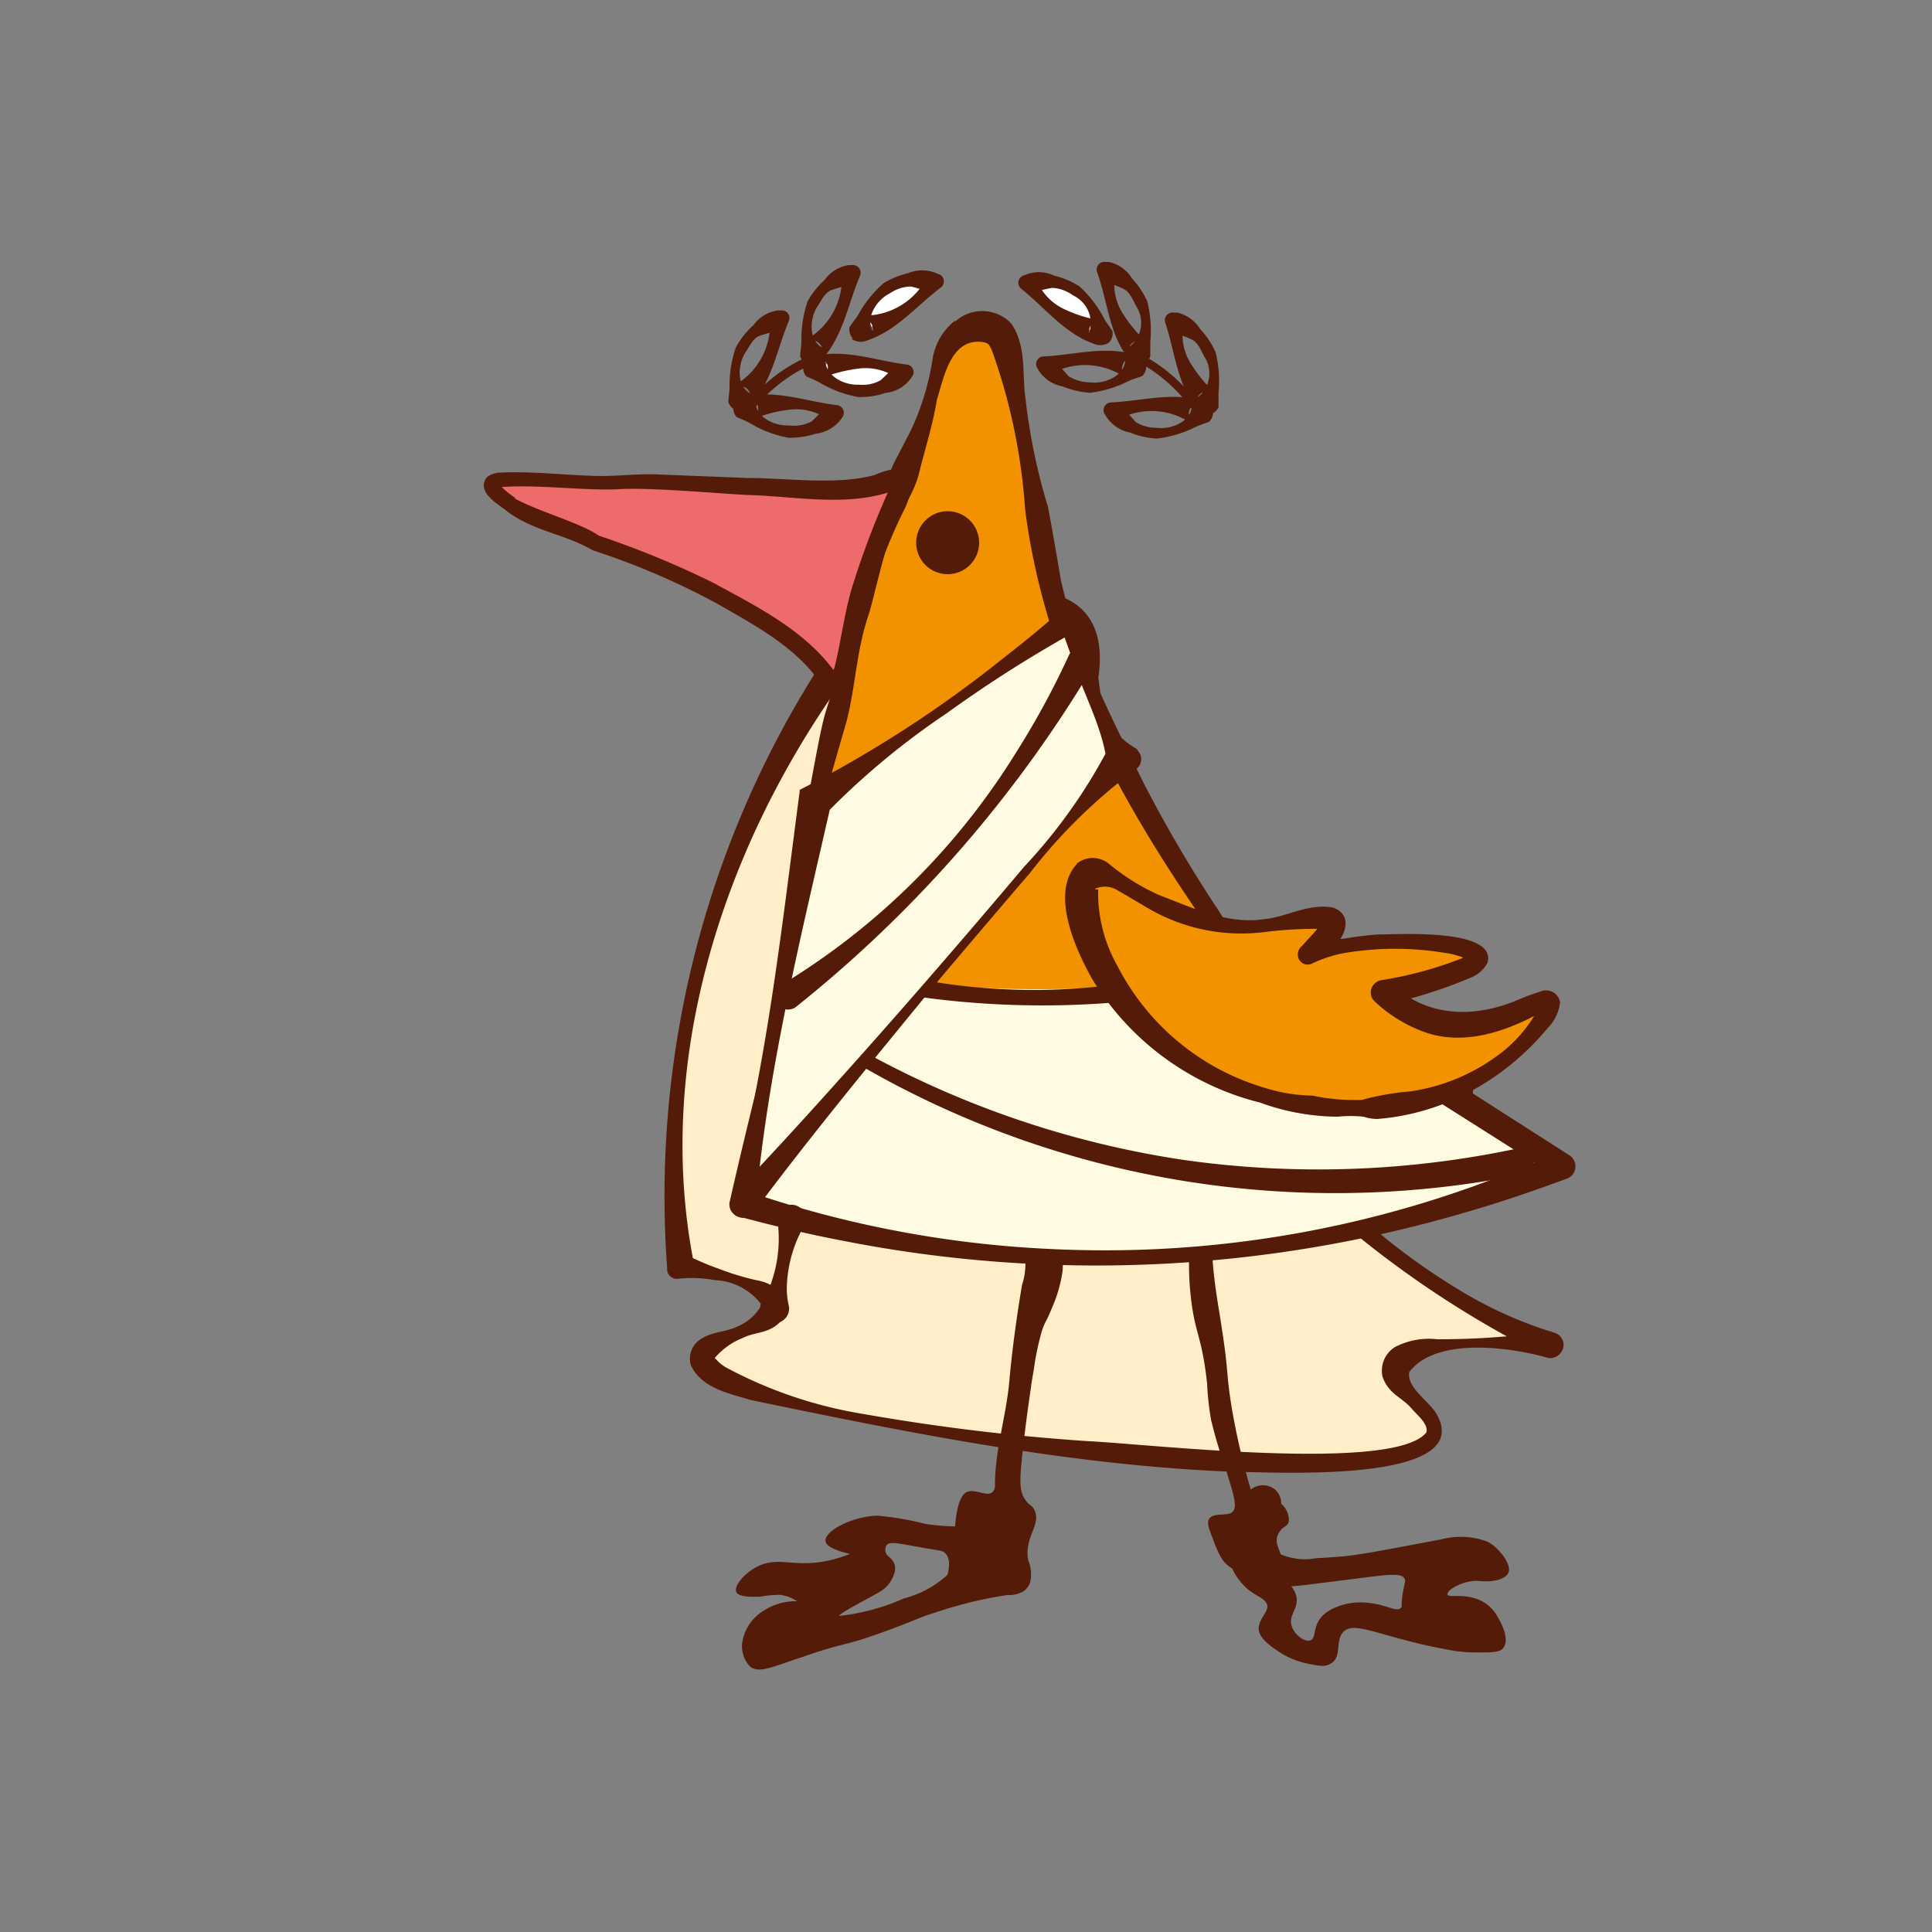 <?xml version="1.0" encoding="UTF-8"?> <svg xmlns="http://www.w3.org/2000/svg" id="Слой_1" data-name="Слой 1" viewBox="0 0 100 100"><rect x="0" y="0" width="100" height="100" fill="#808080" stroke="none"/><defs><style>.cls-1{fill:#ffeec8;}.cls-2{fill:#531b08;}.cls-3{fill:#f39200;}.cls-4{fill:#ed6b6a;}.cls-5{fill:#fff;}.cls-6{fill:#fffbe2;}</style></defs><path class="cls-1" d="M42.63,35.38c5.92-3.77,11-5.08,12.83-3.41.4.37.92,1.16.67,3,.86,6.33,4,22.49,18.27,31.66a37.87,37.87,0,0,0,5.74,3c-4.09-.24-7.53-.08-8,1.14s2.27,2.34,2,3.49c-.65,2.41-13.58,1.29-17.23.93-9.67-.94-20.7-3-20.62-4.87.05-1.1,3.77-1.53,3.72-2.71,0-.86-2.12-1.54-4.79-2.07a42.85,42.85,0,0,1-.3-7A46.08,46.08,0,0,1,42.63,35.38Z"></path><path class="cls-2" d="M42.15,34.9a30.45,30.45,0,0,1,8-3.83c3.45-1.07,7.38-.64,6.7,4C58.36,47.21,64,59.75,75.45,66.72a21.5,21.5,0,0,0,5,2.26.66.66,0,0,1,.45.83.71.71,0,0,1-.76.48c-2-.58-5.83-1.09-7.2.73-.12.83,1,1.47,1.41,2.16,2.13,3.68-8.66,3-10.51,3-8.43-.33-16.72-2-25-3.72-1.09-.34-2.51-.59-3.08-1.79a1.2,1.2,0,0,1,.39-1.27c.64-.49,1.33-.42,2-.73a2.59,2.59,0,0,0,1.24-1.07s0,0,0,0,0,0,0,0a.49.49,0,0,0,0-.1A3.16,3.16,0,0,0,37,66.26a6.55,6.55,0,0,0-1.93-.07.5.5,0,0,1-.54-.47h0v-.1A50.91,50.91,0,0,1,42.15,34.9Zm1,1c-5.87,8.47-9.28,19.28-7.22,29.57l-.54-.59a13.48,13.48,0,0,0,1.84.8,13.72,13.72,0,0,0,1.91.58,2.59,2.59,0,0,1,1.07.44,1.18,1.18,0,0,1,.24,1.65c-.64.71-1.33.56-2,.9a3.69,3.69,0,0,0-1.42,1c-.06.07,0,.11,0,.07s0,0,0,0,0,0,0,0a2.12,2.12,0,0,0,.55.46,22.73,22.73,0,0,0,7.18,2.42,108.18,108.18,0,0,0,11.49,1.39c3.11.14,15.93,1.65,17.58-.45.11-.41-.42-.85-.72-1.18-.51-.64-1.22-.76-1.55-1.7a1.45,1.45,0,0,1,.63-1.53,3.82,3.82,0,0,1,2.21-.41,40.23,40.23,0,0,0,5.89-.42s-.31,1.31-.31,1.31a52.29,52.29,0,0,1-9.41-6C61.79,57,57.09,46,55.45,35c.29-2.47-.48-3.27-3-3.05-3.37.43-6.46,2.17-9.34,3.89Z"></path><path class="cls-3" d="M49.74,17.23A2,2,0,0,1,51.36,17c.78.32.87,1.34,1.39,4.36.29,1.67.63,3.34.93,5,0,0,.22,1.25.59,3.28.6,3.26,3,9.45,7.76,16.75,3.71,5.63,5.62,8.46,8.48,9.06,2,.41,4.71.07,4.93.95.11.4-.4.67-1.45,2.05-1.32,1.74-1.11,2.12-1.81,2.69-1.13.93-1.91,0-4.64.64-2.54.61-3.33,1.47-5.37,1.37L60.06,63c-1.76-.13-2.07-.14-2.38-.15-1.13,0-1.28.06-2.26,0A19.38,19.38,0,0,1,53,62.67c-2.34-.31-2.46-.54-4.27-.79a49.67,49.67,0,0,0-5.13-.43,4.3,4.3,0,0,1-1.56-.2,3.89,3.89,0,0,1-2.47-2.41c-.36-1.36.72-1.87,1.1-4.82,0-.29,0-.23.12-1.91,0,0,.11-1.77.31-4.59.1-1.47.43-3.44,2.36-11.14,1.53-6.11,2.34-9,3.22-11.5.74-2.13.75-1.79,1.17-3.17C48.62,19.19,48.64,17.89,49.74,17.23Z"></path><path class="cls-2" d="M49.41,16.67a2.08,2.08,0,0,1,2.92.06c.83,1.19.56,2.66.75,3.9a31,31,0,0,0,1.17,5.63c.23,1.25.45,2.51.66,3.76.83,3.7,2.62,7.11,4.28,10.5a69.23,69.23,0,0,0,3.87,6.59,39.13,39.13,0,0,0,4.59,6,6,6,0,0,0,3,1.7c1.25.23,2.5.13,3.81.29s2.4,1,1.38,2.31l-.64.75a13.15,13.15,0,0,0-1.75,2.12,3.14,3.14,0,0,1-2.69,1.9,12.83,12.83,0,0,0-2.71.19c-1.91.33-3.69,1.52-5.7,1.41a51.91,51.91,0,0,0-6.7-.32c-3.57,0-6.93-1.36-10.5-1.41-1.36-.08-2.82.3-4.07-.46A4.27,4.27,0,0,1,38.87,59c-.36-1.14.64-2.08.92-3.08a34.29,34.29,0,0,0,.64-5.58,47.27,47.27,0,0,1,1.11-7.67c.32-1.3.8-4.41,1.15-5.66s.91-2.42,1.19-3.67.69-2.62,1-3.72c.17-.62.38-1.23.54-1.85.38-1.23.3-2.62.85-3.8l.89-1.72a13.5,13.5,0,0,0,1.11-3.66,3.14,3.14,0,0,1,1.17-2Zm.67,1.12c-1,.42-1.28,1.92-1.59,2.92-.2,1.25-.62,2.56-.92,3.78S46.38,26.76,46,28c-.34,1-.7,2.63-1,3.69-.69,2-.69,3.71-1.18,5.64-1.25,4.31-2.51,8.57-2.44,13.09-.06,1.18-.1,2.7-.22,3.89-.19,1.68-1.7,3.44-.58,5a3.74,3.74,0,0,0,2.69,1.51l1.94.18c1.29.12,2.57.22,3.87.38,1.83.31,3.78.71,5.63.85,1.27.18,2.58-.06,3.83.08s2.76.18,3.83.21c1.91,0,3.42-1.18,5.39-1.5a9,9,0,0,1,2.07-.15A6.41,6.41,0,0,0,71.5,61c.53-.2.74-.61,1-1.18A14.35,14.35,0,0,1,74,57.19l.62-.71c.09-.09.09-.19.06,0s.06.24.09.25a1.85,1.85,0,0,0-.57-.18c-1.16-.18-2.5-.18-3.84-.47-4-1.1-5.86-5.36-8.1-8.46-4.43-6.42-8.18-13.3-9.2-21.25a30.42,30.42,0,0,0-1.72-8.24c-.14-.27-.16-.36-.4-.41a1.53,1.53,0,0,0-.89.08Z"></path><path class="cls-4" d="M26.43,26.12c-.3-.21-1.1-.76-1-1.07s.82-.25,2.29-.2l1.66.08,1,0,.92,0c.65,0,1.12,0,1.31,0a23.47,23.47,0,0,1,3.1.08c4.79.3,5.7.32,6.44.32a10.39,10.39,0,0,0,3.31-.28c.49-.16.81-.34,1-.19.41.33-.49,1.85-1.2,3.59-1.54,3.82-1.31,6.75-2.08,6.78-.42,0-.53-.78-2-2-.08-.06-.29-.23-.7-.51a36.65,36.65,0,0,0-4-2.37,41.57,41.57,0,0,0-5.56-2.28h0A19.08,19.08,0,0,0,28,26.87,6,6,0,0,1,26.43,26.12Z"></path><path class="cls-2" d="M26.21,26.43c-.49-.37-1.59-1-1-1.74a1.21,1.21,0,0,1,.73-.23c1.6-.07,3.17.12,4.75.17,1.14.05,2.24-.13,3.42-.07l4.56.18c2.06,0,4.65.39,6.62-.16a3.81,3.81,0,0,1,1-.3c1.11,0,.88,1.34.56,2a28.86,28.86,0,0,0-2.28,6.33,9.94,9.94,0,0,1-.79,2.81.82.82,0,0,1-1.31-.07c-1.3-1.86-3.32-2.94-5.25-4.05a38.37,38.37,0,0,0-6.55-2.82c-1.43-.85-3.14-1-4.48-2.06Zm.43-.63c1.26.69,3.45,1.28,4.34,1.92a47.87,47.87,0,0,1,5.91,2.43c2.26,1.23,4.76,2.47,6.3,4.6.16.16,0,0-.09.08s0-.09.08-.23c.36-1.38.53-3,1-4.44A43.35,43.35,0,0,1,46,25.39c.05-.13,0-.31.07-.16s.23.18.26.17l-.1,0c-2.36.86-5.11.28-7.54.22-1.61-.08-5.24-.42-6.82-.29-2,.05-4.08-.27-6.09-.11,0,0,0,0,0,0a.28.28,0,0,0,.06-.15,4,4,0,0,0,.83.7Z"></path><path class="cls-2" d="M51.27,62.88a2.57,2.57,0,0,1,1.42.94,3.49,3.49,0,0,1,.21,2.69s-.44,2.5-.66,5c-.16,1.79-.74,3.54-.74,5.33a.5.5,0,0,1-.12.38c-.28.28-.87-.17-1.32,0s-.6,1.27-.63,1.9-.14,2.79.91,3.3c.17.09.08,0,1.52.1A1.52,1.52,0,0,0,53,82.35a1,1,0,0,0,.32-.45,1.82,1.82,0,0,0-.09-1.11c-.27-1.21.74-1.91.28-2.69-.13-.21-.19-.15-.38-.39-.4-.49-.36-1.09-.2-2.56.12-1.1.25-2.11.44-3.39,0-.06.06-.41.14-.88a14.29,14.29,0,0,1,.42-2c.17-.51.19-.37.53-1.21A7.07,7.07,0,0,0,55,65.77c.09-1-.35-1.33-.11-1.68s1.16,0,3,0c2.24,0,2.81-.27,3.32.21s.23.84.4,2.57c.2,2.14.6,2.21.87,4.75a14.56,14.56,0,0,0,.21,1.9,27.26,27.26,0,0,0,.79,2.63c.45,1.44.55,1.87.31,2.11s-1,0-1.21.37c-.08.13-.08.31.11.79.37,1,.56,1.45,1.05,1.74.91.54,2.33.17,2.53-.42.14-.41-.34-.75-.14-1.26s.5-.4.58-.74a1.11,1.11,0,0,0-.39-.9A1,1,0,0,0,66,77.1a1,1,0,0,0-1.26,0,36.27,36.27,0,0,1-1-4.32c-.28-1.74-.14-1.69-.48-3.9-.22-1.48-.42-2.39-.52-4-.05-.73-.06-1.33-.06-1.73Z"></path><path class="cls-2" d="M52.41,82.52l-1.89-1.37c-.11-1-.27-1.17-.4-1.19s-.43.85-1.15,1.62a5.33,5.33,0,0,1-2.17,1.15,11.32,11.32,0,0,1-3.36.91c0-.08.39-.31,1.23-.77s1.1-.56,1.37-.93c.08-.12.41-.61.25-1s-.41-.33-.46-.66a.41.41,0,0,1,.05-.29c.16-.24.66-.09,2,.14.81.14.94.13,1.06.28.5.54-.17,1.82-.27,2a2.23,2.23,0,0,0,1.83-1.54A2.32,2.32,0,0,0,50.12,79a11.73,11.73,0,0,1-2.21-.12,15,15,0,0,0-2.53-.43c-1.34.06-2.7.81-2.65,1.3,0,.18.23.44,1.26.68a6.76,6.76,0,0,1-1.13.35c-1.78.38-2.58-.26-3.69.32-.67.35-1.19,1-1.06,1.3s1,.25,1.26.24a6,6,0,0,1,1-.09,2,2,0,0,1,.89.33,3,3,0,0,0-1.7.47A2.35,2.35,0,0,0,38.42,85a1.53,1.53,0,0,0,.4,1.26c.48.38,1.18,0,2.76-.51,2.29-.8,1.9-.46,4.31-1.34,1.59-.58,1.66-.69,2.69-1A21.34,21.34,0,0,1,52.41,82.52Z"></path><path class="cls-2" d="M63.72,81.05a3.11,3.11,0,0,0,.86,1.2c.49.41.86.45,1,.79s-.44.74-.43,1.27.76,1,1.26,1.32a4.28,4.28,0,0,0,1.19.46c.61.13,1,.22,1.3,0,.59-.35.17-1.22.67-1.66s1.47.06,3.82.63c.78.19,1.44.31,1.9.39a7.84,7.84,0,0,0,1.14.08c.8,0,1.19,0,1.38-.23.38-.48-.21-1.47-.27-1.57a2,2,0,0,0-1-.93c-.84-.34-1.57-.08-1.62-.27s.54-.57,1.19-.68c.35-.06.4,0,.84,0s1-.13,1.13-.46-.26-.87-.39-1A2.22,2.22,0,0,0,77,79.8a3.94,3.94,0,0,0-2.41-.12c-1.8.33-3.15.61-4.5.81,0,0-.54.09-1.94.16a3.22,3.22,0,0,1-1.84-.19c-.44-.25-.54-.55-.73-.5-.37.1-.63,1.41-.1,2,.17.17.44.3,2.71,0l2-.25c1.62-.21,2.36-.31,2.51,0,.07.13,0,.19-.1.8s0,.62-.09.71c-.24.26-.78-.21-1.85-.27a3.29,3.29,0,0,0-1.58.27,1.88,1.88,0,0,0-.67.46c-.47.53-.28,1.1-.57,1.22s-.88-.28-1-.8.35-.82.27-1.41c-.15-1-1.71-1.44-1.91-1.5A3.63,3.63,0,0,0,63.72,81.05Z"></path><circle class="cls-2" cx="49.05" cy="28.09" r="1.63"></circle><path class="cls-2" d="M38.41,20a.54.54,0,0,0-.51.1c.09-.07.26-.21.34-.29a3.65,3.65,0,0,0,1.61-3.3l.58.52c-.33.14-.69.21-1.08.34s-.54.55-.76.86c-.4.61-.48,1.73.23,2.12a.55.55,0,0,0-.41-.35Zm-.27,1.25a.7.7,0,0,1-.44-.43c0-.25.06-.51.06-.76A6.11,6.11,0,0,1,38.08,18,4.15,4.15,0,0,1,39,16.83a1.86,1.86,0,0,1,1.25-.76l.17,0a.39.39,0,0,1,.41.54c-.6,1.43-.84,3-1.87,4.24l-.13.15a.82.82,0,0,1-.65.24Z"></path><path class="cls-2" d="M42.13,17.63a.51.51,0,0,0-.51.1l.34-.29a3.67,3.67,0,0,0,1.61-3.31l.58.53c-.33.14-.69.21-1.08.34s-.54.55-.76.86c-.4.61-.47,1.73.23,2.12a.55.55,0,0,0-.41-.35Zm-.27,1.25a.75.75,0,0,1-.44-.43c0-.25.06-.51.06-.76a6.21,6.21,0,0,1,.32-2.09,4.27,4.27,0,0,1,.88-1.11,1.9,1.9,0,0,1,1.25-.77h.18a.4.4,0,0,1,.41.54c-.61,1.43-.85,3-1.87,4.23l-.13.15a.8.8,0,0,1-.66.25Z"></path><path class="cls-2" d="M38,20.94a.83.83,0,0,1,.53-.45l.2,0c1.56-.28,3.06.3,4.6.48a.4.4,0,0,1,.27.63l-.1.14a1.93,1.93,0,0,1-1.28.71,4.55,4.55,0,0,1-1.41.21,6.06,6.06,0,0,1-2-.76c-.21-.12-.46-.21-.69-.32a.72.72,0,0,1-.15-.6Zm1.22.39a.58.58,0,0,0-.11-.54s0,0,0,0c0,.82,1,1.27,1.73,1.23A2,2,0,0,0,42,21.82c.3-.27.54-.56.83-.77l.16.76a2.84,2.84,0,0,0-2.08-.61,7.19,7.19,0,0,0-2,.52.54.54,0,0,0,.34-.39Z"></path><path class="cls-5" d="M42.22,19a6.07,6.07,0,0,1,1.53-.28,6.77,6.77,0,0,1,3,.52,3.06,3.06,0,0,1-2,1A3.13,3.13,0,0,1,42.22,19Z"></path><path class="cls-2" d="M41.61,18.84a.78.78,0,0,1,.53-.45l.2,0c1.56-.29,3.06.29,4.6.48a.39.39,0,0,1,.27.62l-.1.14a1.85,1.85,0,0,1-1.29.71,4,4,0,0,1-1.4.21,6,6,0,0,1-2-.75c-.22-.12-.46-.22-.69-.32a.73.73,0,0,1-.15-.6Zm1.21.38a.54.54,0,0,0-.1-.53s0,0,0,0c.06.81,1,1.26,1.74,1.22a1.88,1.88,0,0,0,1.12-.23c.31-.27.55-.55.84-.76l.16.76a2.85,2.85,0,0,0-2.08-.61,7.71,7.71,0,0,0-2,.51.49.49,0,0,0,.34-.39Z"></path><path class="cls-2" d="M38.44,21.63a.19.19,0,0,1-.12,0,.21.21,0,0,1,0-.29,8.57,8.57,0,0,1,2.15-2.14,8.7,8.7,0,0,1,2-1,.21.21,0,0,1,.27.13.21.21,0,0,1-.12.27,8.37,8.37,0,0,0-3.93,3A.21.21,0,0,1,38.44,21.63Z"></path><path class="cls-2" d="M62.6,21.51a.78.78,0,0,1-.63-.29l-.12-.16c-.93-1.29-1.05-2.89-1.54-4.37a.4.4,0,0,1,.45-.51l.17,0a1.89,1.89,0,0,1,1.19.85,4.36,4.36,0,0,1,.79,1.18,6,6,0,0,1,.16,2.11c0,.24,0,.51,0,.76a.73.73,0,0,1-.48.39Zm-.17-1.26a.55.55,0,0,0-.44.32s0,0,0,0a1.58,1.58,0,0,0,.36-2.09c-.19-.33-.31-.74-.69-.92s-.73-.25-1-.42l.63-.48a2.79,2.79,0,0,0,.34,2.15,7.45,7.45,0,0,0,1.32,1.59.5.5,0,0,0-.5-.14Z"></path><path class="cls-2" d="M59.07,18.89a.77.77,0,0,1-.63-.29,1,1,0,0,1-.12-.16c-.93-1.29-1-2.89-1.54-4.37a.4.4,0,0,1,.45-.51l.17,0a1.86,1.86,0,0,1,1.19.85,4.36,4.36,0,0,1,.79,1.18,6.24,6.24,0,0,1,.16,2.11c0,.24,0,.51,0,.76a.73.73,0,0,1-.48.39Zm-.17-1.27a.58.58,0,0,0-.44.33s0,0,0,0a1.58,1.58,0,0,0,.36-2.09c-.19-.33-.32-.74-.69-.92s-.73-.25-1-.42l.62-.48a2.85,2.85,0,0,0,.34,2.15,7.49,7.49,0,0,0,1.33,1.59.53.53,0,0,0-.5-.15Z"></path><path class="cls-5" d="M57,17.25a6.34,6.34,0,0,1-1.45-.57,6.63,6.63,0,0,1-2.29-2,3,3,0,0,1,2.24.25A3.1,3.1,0,0,1,57,17.25Z"></path><path class="cls-2" d="M57.4,17.73a.82.82,0,0,1-.69.1l-.19-.07c-1.48-.57-2.45-1.85-3.67-2.82a.4.4,0,0,1,.1-.67l.16-.06a1.85,1.85,0,0,1,1.46.06,4.25,4.25,0,0,1,1.31.56,6,6,0,0,1,1.28,1.68c.12.21.29.42.42.63a.7.7,0,0,1-.18.59Zm-.84-1a.59.59,0,0,0-.19.51s0,0,0,0a1.58,1.58,0,0,0-.83-1.95,2,2,0,0,0-1.08-.39c-.41.07-.76.18-1.11.22l.26-.74A2.84,2.84,0,0,0,55.08,16a7.22,7.22,0,0,0,2,.61.54.54,0,0,0-.5.15Z"></path><path class="cls-5" d="M44.52,17.05A6.72,6.72,0,0,0,46,16.53a6.64,6.64,0,0,0,2.34-2,3.06,3.06,0,0,0-2.25.19A3.16,3.16,0,0,0,44.52,17.05Z"></path><path class="cls-2" d="M45,16.58a.5.5,0,0,0-.49-.17l.44-.08a3.66,3.66,0,0,0,3.05-2l.24.75c-.36,0-.7-.17-1.1-.25a2,2,0,0,0-1.09.36c-.66.32-1.28,1.25-.87,1.95a.58.58,0,0,0-.18-.51Zm-.86.94a.71.71,0,0,1-.17-.59c.14-.21.31-.41.44-.62a6.19,6.19,0,0,1,1.32-1.65A4.39,4.39,0,0,1,47,14.14a1.89,1.89,0,0,1,1.46,0l.16.06a.4.4,0,0,1,.08.68c-1.24.93-2.25,2.19-3.75,2.72l-.21.07a.8.8,0,0,1-.66-.13Z"></path><path class="cls-2" d="M61.54,21.54a.55.55,0,0,0,.31.42l-.41-.19a3.65,3.65,0,0,0-3.67,0L58,21a10.6,10.6,0,0,1,.77.83,1.93,1.93,0,0,0,1.1.31c.73.11,1.77-.31,1.82-1.11a.56.56,0,0,0-.14.52Zm1.24-.29a.66.66,0,0,1-.2.58c-.23.09-.48.17-.7.27a6,6,0,0,1-2,.6,4.13,4.13,0,0,1-1.38-.31,1.9,1.9,0,0,1-1.23-.81l-.09-.14a.4.4,0,0,1,.32-.61c1.55-.07,3.09-.53,4.62-.12l.21.06a.76.76,0,0,1,.48.48Z"></path><path class="cls-2" d="M58.08,19.17a.52.52,0,0,0,.32.41L58,19.39a3.67,3.67,0,0,0-3.68,0l.23-.75c.27.24.48.54.76.83a2.08,2.08,0,0,0,1.11.32c.72.1,1.76-.31,1.82-1.12a.6.6,0,0,0-.15.53Zm1.25-.3a.75.75,0,0,1-.2.59c-.23.09-.49.16-.71.26a6,6,0,0,1-2,.61A4.53,4.53,0,0,1,55,20a1.86,1.86,0,0,1-1.22-.8l-.09-.15a.39.39,0,0,1,.31-.6c1.55-.07,3.09-.54,4.63-.13l.21.06a.84.84,0,0,1,.48.48Z"></path><path class="cls-2" d="M62.28,21.9a.22.22,0,0,1-.18-.1,8.4,8.4,0,0,0-1.88-2.19,8,8,0,0,0-1.81-1.12.22.22,0,0,1-.1-.29.22.22,0,0,1,.28-.1,8.7,8.7,0,0,1,3.88,3.48.21.21,0,0,1-.08.29A.2.2,0,0,1,62.28,21.9Z"></path><path class="cls-6" d="M40.75,49.81A61.19,61.19,0,0,0,54.14,51.2a61.08,61.08,0,0,0,11.45-1.14L81,59.91A59.94,59.94,0,0,1,63,65a60.17,60.17,0,0,1-25.16-2.47Z"></path><path class="cls-2" d="M41.05,49a5.41,5.41,0,0,1,1.91.47,32.34,32.34,0,0,0,21.47-.13.67.67,0,0,1,.57.07L81.22,59.79a.68.68,0,0,1-.1,1.21c-1.72.63-3.44,1.23-5.19,1.73a67.79,67.79,0,0,1-32.36,1.48c-1.79-.34-3.56-.77-5.32-1.24a.64.64,0,0,1-.48-.77c1-4.42,2.14-8.86,3.28-13.18Zm.66,1.19c-.82,4.16-1.65,8.2-2.6,12.26,0,0-.48-.81-.46-.8a56.21,56.21,0,0,0,15.78,3,56.59,56.59,0,0,0,26.16-5l-.1,1.2L64.27,50.58l.56.08a45.6,45.6,0,0,1-5.89,1.11,46.25,46.25,0,0,1-16.32-1.14l-.7-.17c-.1,0-.11-.1-.21-.25Z"></path><path class="cls-6" d="M41.93,41.41,55.23,32a18,18,0,0,0,2.66,7.23L38.21,62.32Z"></path><path class="cls-2" d="M41.36,40.9a61.71,61.71,0,0,0,10.53-6.8c1.08-.84,2.14-1.7,3.17-2.63a.64.64,0,0,1,1,.3l0,.16a7.63,7.63,0,0,0,.06,1.91c.35,1.86.94,3.93,2.71,4.92L59,39a.65.65,0,0,1-.22.83,27.72,27.72,0,0,0-5.44,5.32c-1.23,1.43-3.7,4.33-4.91,5.77C45.23,54.83,42,58.74,39,62.76a.67.67,0,0,1-1.19-.56c1.88-7,2.64-14.13,3.59-21.3Zm1.59,1c-1.54,6.77-3.23,13.58-3.84,20.53l-1.19-.56c1.75-1.83,3.46-3.7,5.15-5.58,3.27-3.63,6.78-7.68,9.94-11.43a27.68,27.68,0,0,0,4.4-6.21l-.08,1.1c-.21-2.1-1.26-3.78-1.86-5.74-.23-.62-.44-1.25-.69-1.9l1.07.47A66.76,66.76,0,0,0,49,36.92a39.54,39.54,0,0,0-6.06,5Z"></path><path class="cls-3" d="M56.24,45.13c-.92.81.15,4.75,2.78,7.57,4.63,4.94,13.53,5.86,18.49,2.15,1.56-1.17,2.89-2.91,2.65-3.27s-2.25,1.23-4.66,1.22a6,6,0,0,1-4-1.7c4-.89,4.95-1.43,5-1.76,0-.62-3-1.06-5.76-.8a16.82,16.82,0,0,0-3,.57c.67-.57,1.39-1.27,1.26-1.65s-1.93,0-3.19.15C60.41,48.35,57.33,44.17,56.24,45.13Z"></path><path class="cls-2" d="M56.84,46a7.69,7.69,0,0,0,1,4,12.55,12.55,0,0,0,7.57,6.29,8.65,8.65,0,0,0,2.53.42,10.39,10.39,0,0,0,2.55.22A14,14,0,0,1,73,56.49a10.08,10.08,0,0,0,4.63-1.94A7.1,7.1,0,0,0,79.73,52s0,0,0,0a.35.35,0,0,0,.23.29c.1,0,.1,0,.09,0l-.35.14c-1.82,1-4.08,1.76-6.15.92a7.35,7.35,0,0,1-2.42-1.54.63.63,0,0,1,0-.88.65.65,0,0,1,.33-.19,19.86,19.86,0,0,0,4.63-1.31.3.3,0,0,0,0,.21c0,.12.06.11,0,.1a3.48,3.48,0,0,0-1.25-.41,15.74,15.74,0,0,0-5.26,0,6.62,6.62,0,0,0-1.68.55.51.51,0,0,1-.68-.26.57.57,0,0,1,.18-.67l.62-.68a4.35,4.35,0,0,0,.39-.5.36.36,0,0,0,.15.31,21.6,21.6,0,0,0-3.09.16,9.56,9.56,0,0,1-5.87-1.13c-.58-.33-1.14-.68-1.71-1A1.24,1.24,0,0,0,56.69,46c0,.06.1.06.15,0Zm-1.13-1.28a1.32,1.32,0,0,1,1.7,0A11.3,11.3,0,0,0,60,46.33c1.73.66,3.51,1.52,5.4,1.25,1.21-.11,2.33-.85,3.61-.6,1.13.43.54,1.62-.09,2.17a5.5,5.5,0,0,1-.82.64l-.5-.94c1.24-.12,2.44-.39,3.68-.48,1.07,0,6.18-.34,5.72,1.45a1.65,1.65,0,0,1-.87.78A24.09,24.09,0,0,1,71.68,52L72,50.9c1.88,1.8,4.4,1.81,6.69.8.21-.09.76-.3,1-.36a.74.74,0,0,1,1.06.53,2.25,2.25,0,0,1-.64,1.34,13.47,13.47,0,0,1-4.24,3.41,12.15,12.15,0,0,1-4.6,1.3,2.38,2.38,0,0,1-.69-.12,6.86,6.86,0,0,0-1.36,0,11.88,11.88,0,0,1-4-.73,14.18,14.18,0,0,1-8.66-6.35c-.85-1.48-2.24-4.48-.82-6Z"></path><path class="cls-2" d="M56.52,34.59A65.27,65.27,0,0,1,41.17,52.14.68.68,0,1,1,40.41,51,36.46,36.46,0,0,0,52.56,39a42.54,42.54,0,0,0,2.75-5.05.69.69,0,1,1,1.21.65Z"></path><path class="cls-2" d="M41.59,63.49a6.84,6.84,0,0,0-.86,3,3.9,3.9,0,0,0,.09,1.06.75.75,0,0,1-.54.91.76.76,0,0,1-.92-.54.78.78,0,0,1,.12-.62,3.56,3.56,0,0,0,.47-1,6.86,6.86,0,0,0,.3-3.08.73.73,0,1,1,1.34.25Z"></path><path class="cls-2" d="M78.84,60.78a49,49,0,0,1-34.23-5.59.36.36,0,0,1,.35-.62,49.34,49.34,0,0,0,16.39,5.48,49.58,49.58,0,0,0,17.22-.61.68.68,0,0,1,.27,1.34Z"></path></svg> 